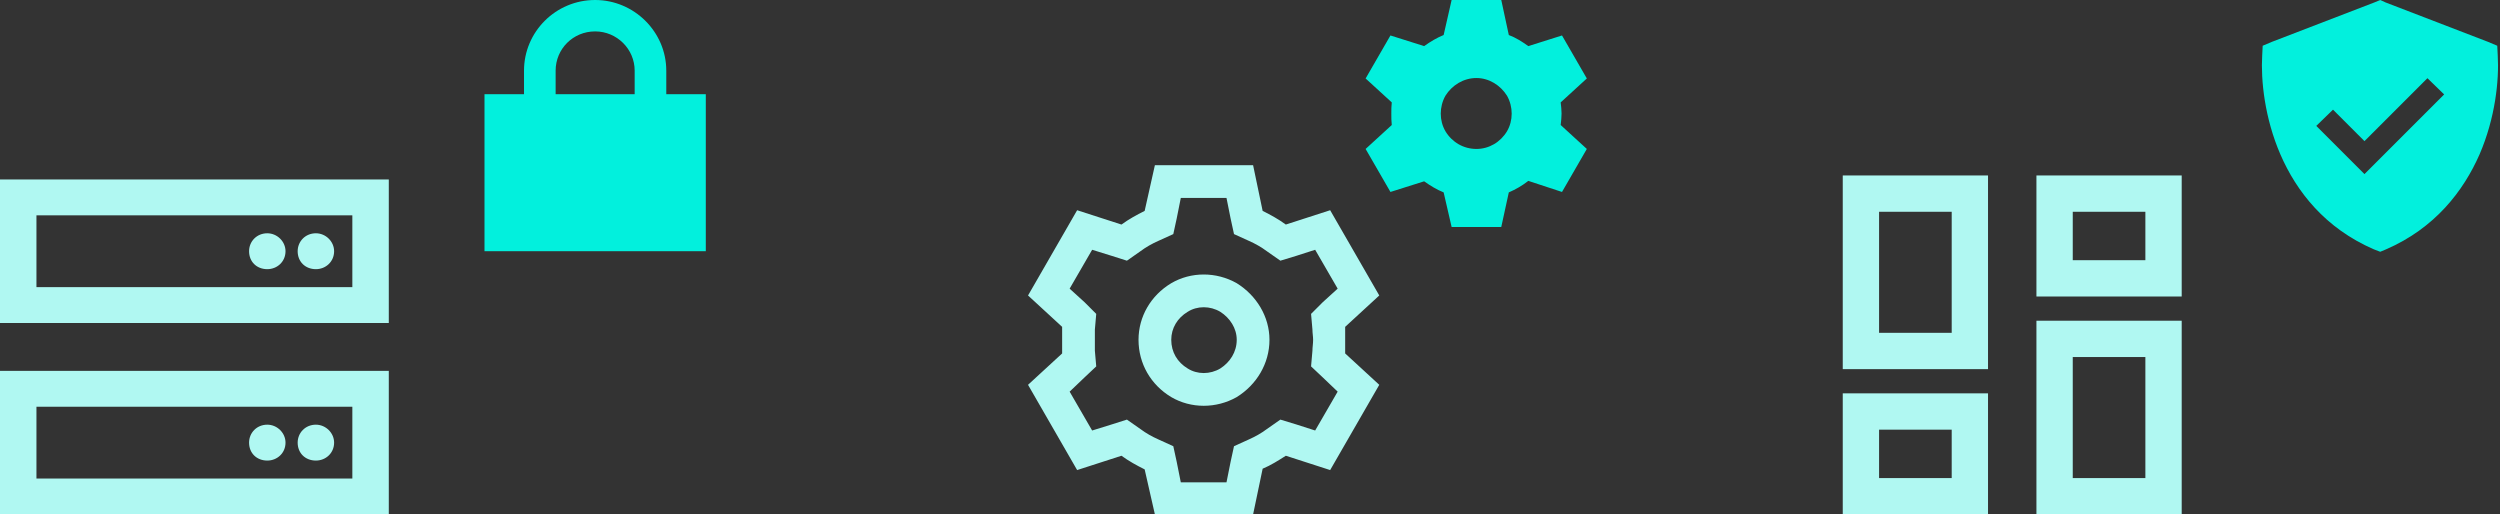 <svg width="486" height="100" viewBox="0 0 486 100" fill="none" xmlns="http://www.w3.org/2000/svg">
<rect x="0" y="0" width="486" height="100" fill="#333333" stroke="none"/>
<path d="M365.292 41.169V64.701H379.411V41.169H365.292ZM358.232 34.109H365.292H379.411H386.471V41.169V64.701V71.76H379.411H365.292H358.232V64.701V41.169V34.109ZM402.943 69.407V92.939H417.062V69.407H402.943ZM395.883 62.348H402.943H417.062H424.121V69.407V92.939V99.999H417.062H402.943H395.883V92.939V69.407V62.348ZM379.411 83.526H365.292V92.939H379.411V83.526ZM365.292 76.467H379.411H386.471V83.526V92.939V99.999H379.411H365.292H358.232V92.939V83.526V76.467H365.292ZM402.943 41.169V50.582H417.062V41.169H402.943ZM395.883 34.109H402.943H417.062H424.121V41.169V50.582V57.641H417.062H402.943H395.883V50.582V41.169V34.109Z" fill="#B0F8F2"/>
<path d="M462.714 0L463.765 0.478L483.649 8.126L485.466 8.891L485.561 10.803C485.848 15.582 485.083 22.944 482.024 30.018C478.87 37.188 473.325 44.358 463.861 48.468L462.714 48.946L461.471 48.468C452.007 44.358 446.462 37.283 443.307 30.018C440.248 22.944 439.483 15.582 439.77 10.803L439.866 8.891L441.682 8.126L461.566 0.478L462.714 0ZM473.516 19.98L475.141 18.355L471.891 15.2L470.266 16.825L459.654 27.437L455.161 22.944L453.536 21.318L450.286 24.473L451.911 26.098L458.029 32.217L459.654 33.842L461.28 32.217L473.516 19.98Z" fill="#02F0DD"/>
<path d="M243.602 32.116L245.458 40.999C247.049 41.795 248.507 42.59 249.966 43.651L258.584 40.867L268.13 57.44L261.501 63.539C261.501 64.334 261.501 65.262 261.501 66.058C261.501 66.986 261.501 67.781 261.501 68.709L268.13 74.808L258.584 91.381L249.966 88.597C248.507 89.525 247.049 90.453 245.458 91.116L243.602 99.999H224.51L222.521 91.249C220.93 90.453 219.472 89.658 218.013 88.597L209.395 91.381L199.849 74.808L206.479 68.709C206.479 67.914 206.479 66.986 206.479 66.19C206.479 65.262 206.479 64.334 206.479 63.539L199.849 57.44L209.395 40.867L218.013 43.651C219.472 42.59 220.93 41.795 222.521 40.999L224.51 32.116H243.602ZM251.955 49.75L248.905 50.678L246.254 48.822C245.193 48.026 244 47.363 242.806 46.833L239.89 45.507L239.227 42.458L238.431 38.48H229.548L228.753 42.458L228.09 45.507L225.173 46.833C223.98 47.363 222.786 48.026 221.726 48.822L219.074 50.678L216.157 49.75L212.312 48.557L207.937 56.114L210.854 58.766L213.108 61.02L212.843 64.069C212.843 64.732 212.843 65.395 212.843 66.058C212.843 66.853 212.843 67.516 212.843 68.179L213.108 71.228L210.854 73.35L207.937 76.134L212.312 83.691L216.157 82.498L219.074 81.57L221.726 83.426C222.786 84.222 223.98 84.885 225.173 85.415L228.09 86.741L228.753 89.79L229.548 93.768H238.431L239.227 89.79L239.89 86.741L242.806 85.415C244 84.885 245.193 84.222 246.254 83.426L248.905 81.57L251.955 82.498L255.667 83.691L260.042 76.134L257.125 73.35L254.871 71.228L255.137 68.179C255.137 67.516 255.269 66.853 255.269 66.058C255.269 65.395 255.137 64.732 255.137 64.069L254.871 61.02L257.125 58.766L260.042 56.114L255.667 48.557L251.955 49.75ZM240.42 66.058C240.42 63.804 239.094 61.815 237.238 60.622C235.249 59.428 232.73 59.428 230.874 60.622C228.885 61.815 227.692 63.804 227.692 66.058C227.692 68.444 228.885 70.433 230.874 71.626C232.73 72.819 235.249 72.819 237.238 71.626C239.094 70.433 240.42 68.444 240.42 66.058ZM221.328 66.058C221.328 61.55 223.714 57.44 227.692 55.053C231.537 52.799 236.442 52.799 240.42 55.053C244.265 57.44 246.784 61.55 246.784 66.058C246.784 70.698 244.265 74.808 240.42 77.195C236.442 79.449 231.537 79.449 227.692 77.195C223.714 74.808 221.328 70.698 221.328 66.058Z" fill="#B0F8F2"/>
<path d="M282.195 0H291.847L293.312 6.808C294.691 7.325 295.897 8.101 297.104 8.963L303.653 6.894L308.479 15.254L303.395 19.907C303.481 20.597 303.567 21.372 303.567 22.062C303.567 22.838 303.481 23.527 303.395 24.303L308.479 28.956L303.653 37.316L297.104 35.161C295.897 36.109 294.691 36.799 293.312 37.402L291.847 44.124H282.195L280.644 37.402C279.351 36.885 278.058 36.109 276.852 35.247L270.302 37.316L265.476 28.956L270.561 24.303C270.474 23.613 270.474 22.838 270.474 22.062C270.474 21.372 270.474 20.597 270.561 19.907L265.476 15.254L270.302 6.894L276.852 8.963C278.058 8.101 279.351 7.325 280.644 6.808L282.195 0ZM287.021 28.956C289.434 28.956 291.675 27.664 292.967 25.509C294.174 23.441 294.174 20.769 292.967 18.615C291.675 16.547 289.434 15.168 287.021 15.168C284.522 15.168 282.281 16.547 280.988 18.615C279.782 20.769 279.782 23.441 280.988 25.509C282.281 27.664 284.522 28.956 287.021 28.956Z" fill="#02F0DD"/>
<path d="M7.086 41.861V55.815H68.495V41.861H7.086ZM0 34.885H7.086H68.495H75.581V41.861V55.815V62.791H68.495H7.086H0V55.815V41.861V34.885ZM7.086 79.07V93.023H68.495V79.07H7.086ZM0 72.094H7.086H68.495H75.581V79.07V93.023V100H68.495H7.086H0V93.023V79.07V72.094ZM57.866 86.047C57.866 84.157 59.343 82.558 61.409 82.558C63.328 82.558 64.952 84.157 64.952 86.047C64.952 88.082 63.328 89.535 61.409 89.535C59.343 89.535 57.866 88.082 57.866 86.047ZM61.409 45.35C63.328 45.35 64.952 46.949 64.952 48.838C64.952 50.873 63.328 52.326 61.409 52.326C59.343 52.326 57.866 50.873 57.866 48.838C57.866 46.949 59.343 45.35 61.409 45.35ZM48.419 86.047C48.419 84.157 49.895 82.558 51.962 82.558C53.881 82.558 55.505 84.157 55.505 86.047C55.505 88.082 53.881 89.535 51.962 89.535C49.895 89.535 48.419 88.082 48.419 86.047ZM51.962 45.35C53.881 45.35 55.505 46.949 55.505 48.838C55.505 50.873 53.881 52.326 51.962 52.326C49.895 52.326 48.419 50.873 48.419 48.838C48.419 46.949 49.895 45.35 51.962 45.35Z" fill="#B0F8F2"/>
<path d="M108.014 13.735V18.314H123.379V13.735C123.379 9.538 119.922 6.105 115.697 6.105C111.375 6.105 108.014 9.538 108.014 13.735ZM101.868 18.314V13.735C101.868 6.2 108.014 0 115.697 0C123.283 0 129.525 6.2 129.525 13.735V18.314H137.208V48.837H94.185V18.314H101.868Z" fill="#02F0DD"/>
</svg>
